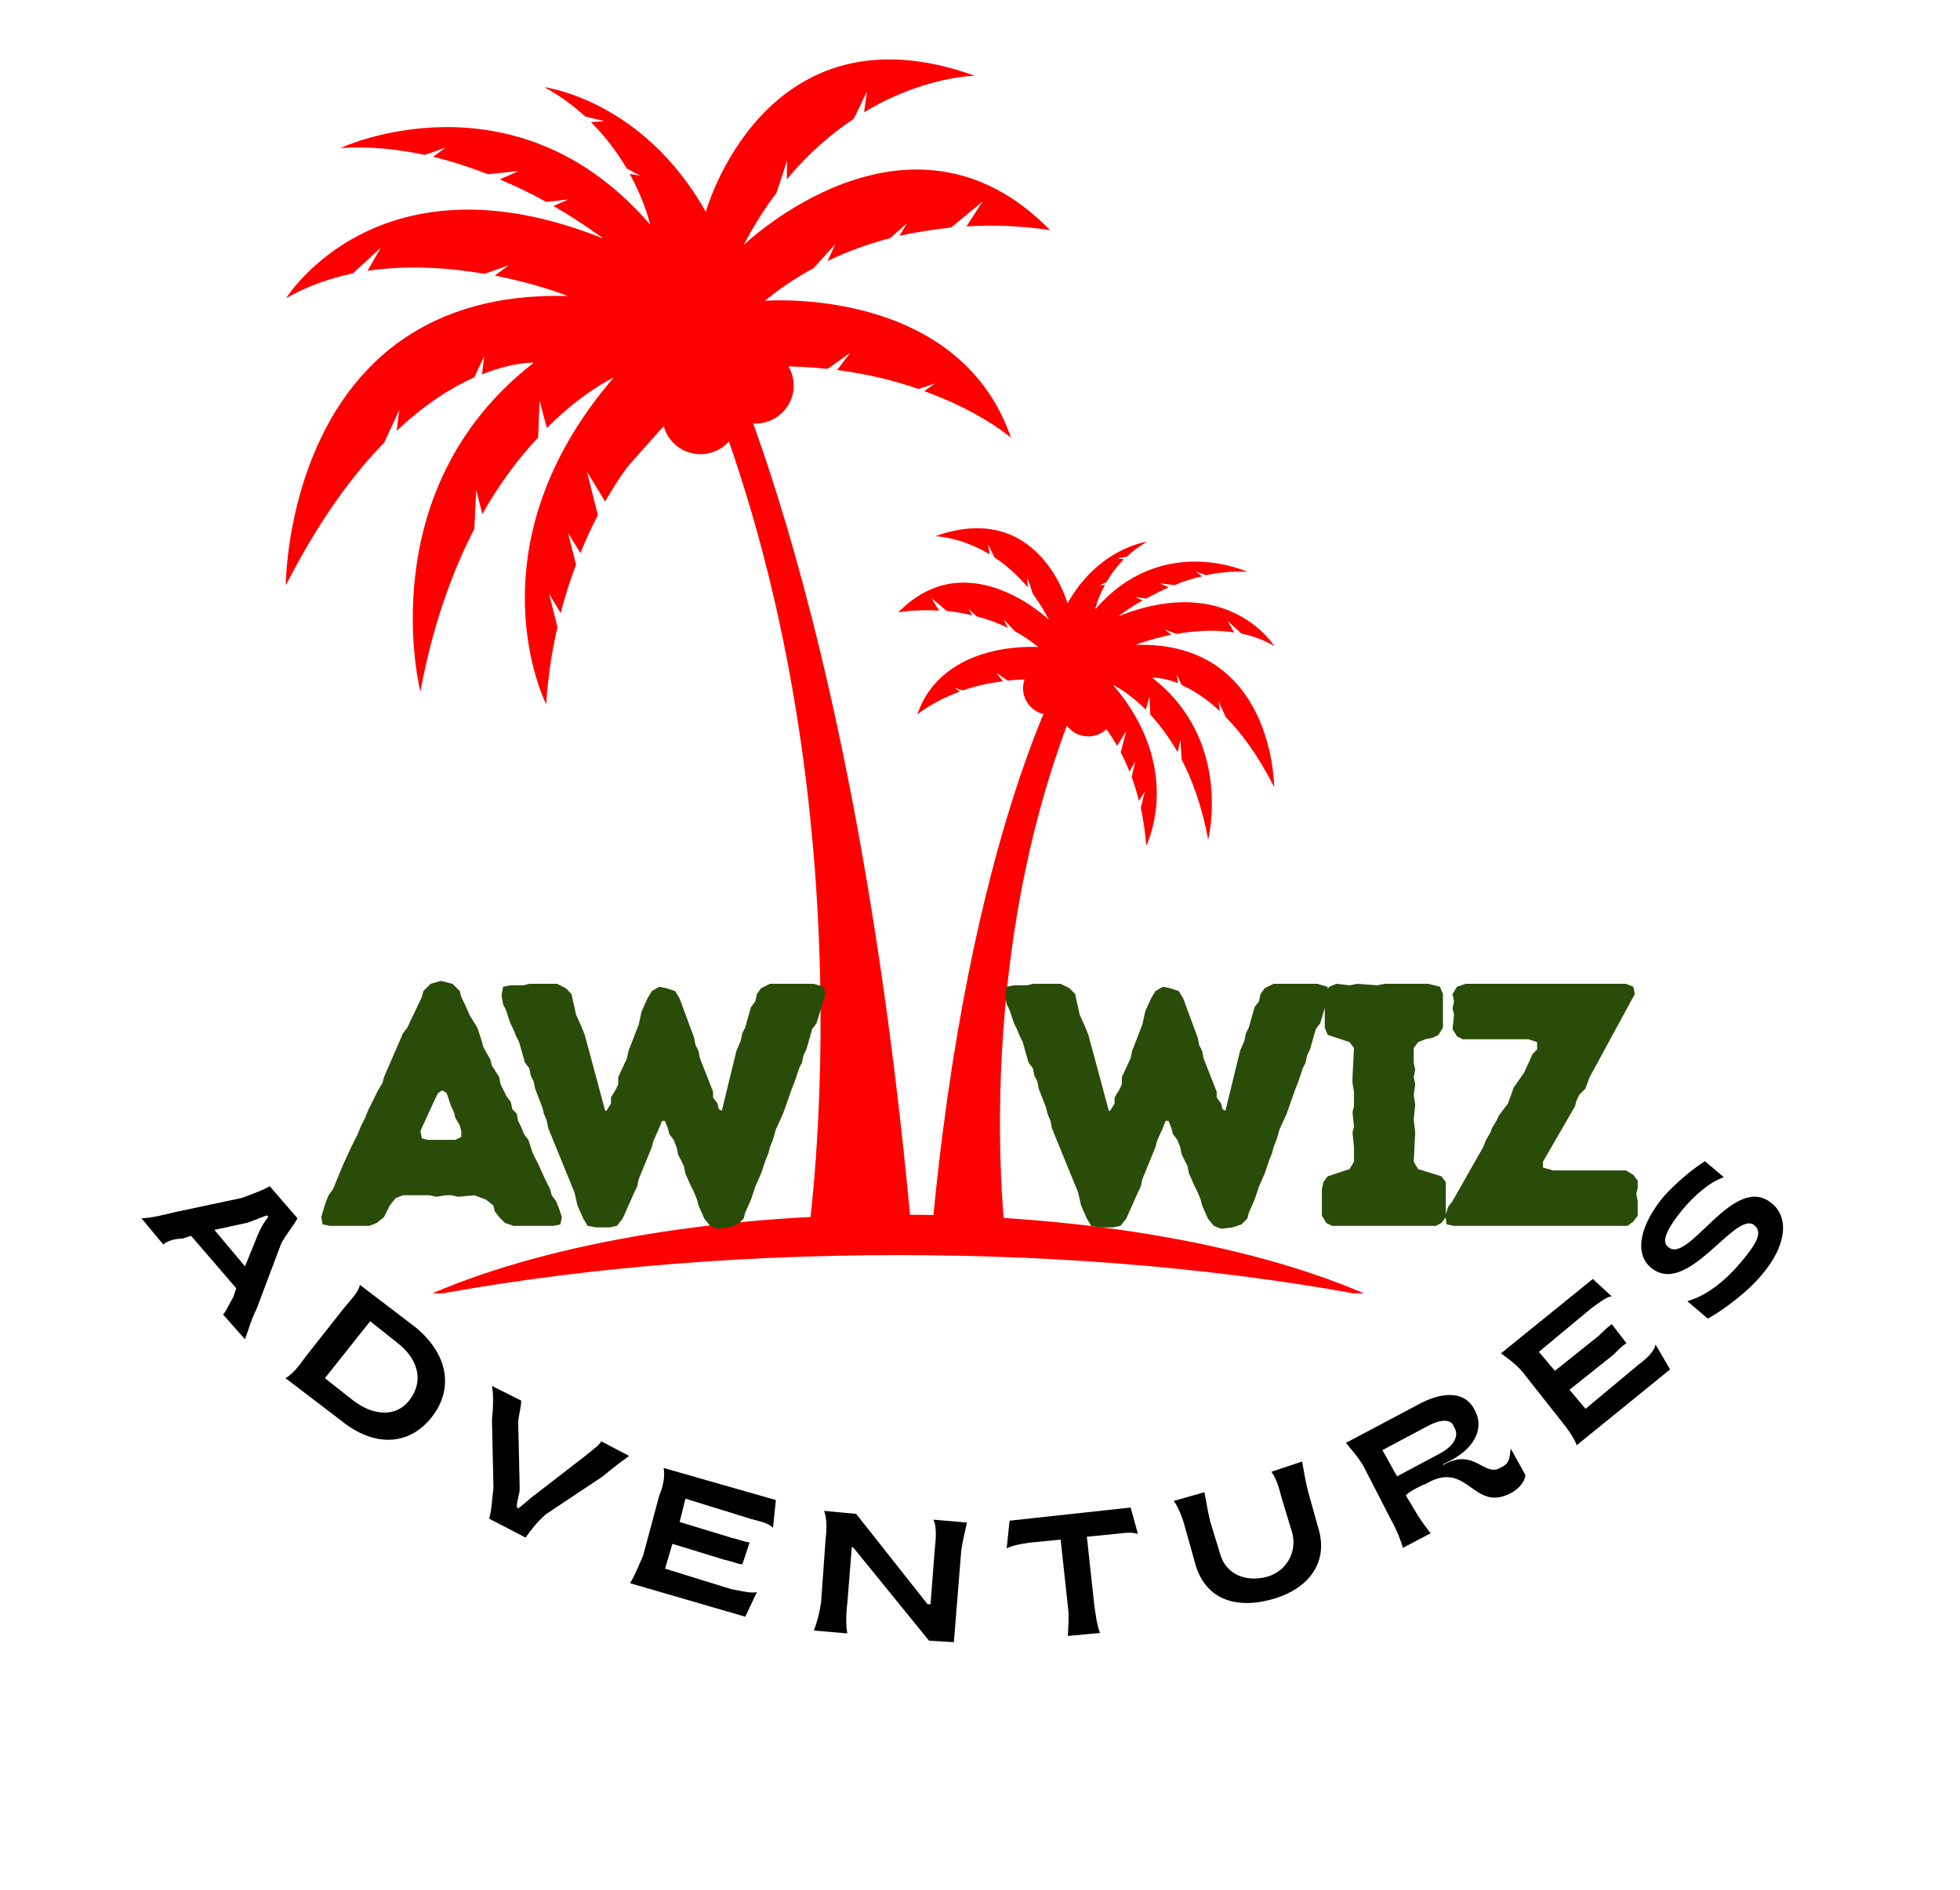 <svg xmlns="http://www.w3.org/2000/svg" xmlns:xlink="http://www.w3.org/1999/xlink" width="28" zoomAndPan="magnify" viewBox="0 0 21 20.25" height="27" preserveAspectRatio="xMidYMid meet" version="1.0"><defs><g/><clipPath id="f3483e1800"><path d="M 7 3 L 10 3 L 10 13.859 L 7 13.859 Z M 7 3 " clip-rule="nonzero"/></clipPath><clipPath id="1c7bb40693"><path d="M 3.059 0 L 12 0 L 12 8 L 3.059 8 Z M 3.059 0 " clip-rule="nonzero"/></clipPath><clipPath id="703dacccbd"><path d="M 9 7 L 12 7 L 12 13.859 L 9 13.859 Z M 9 7 " clip-rule="nonzero"/></clipPath><clipPath id="80059ff339"><path d="M 4.543 13.008 L 14.656 13.008 L 14.656 13.859 L 4.543 13.859 Z M 4.543 13.008 " clip-rule="nonzero"/></clipPath></defs><g clip-path="url(#f3483e1800)"><path fill="#ff0000" d="M 8.645 13.355 C 8.645 13.355 9.469 8.016 7.215 3.277 L 7.539 3.277 C 7.539 3.277 9.148 6.16 9.781 13.355 L 8.645 13.355 " fill-opacity="1" fill-rule="nonzero"/></g><path fill="#ff0000" d="M 7.688 4.094 C 7.684 4.094 7.684 4.094 7.68 4.09 C 7.684 4.09 7.684 4.09 7.688 4.086 C 7.688 4.09 7.688 4.094 7.688 4.094 Z M 8.094 3.723 C 8.027 3.723 7.965 3.738 7.91 3.766 C 7.91 3.754 7.914 3.738 7.914 3.723 C 7.914 3.496 7.73 3.312 7.504 3.312 C 7.277 3.312 7.098 3.496 7.098 3.723 C 7.098 3.887 7.191 4.027 7.328 4.09 C 7.191 4.156 7.098 4.297 7.098 4.461 C 7.098 4.684 7.277 4.867 7.504 4.867 C 7.719 4.867 7.895 4.703 7.91 4.496 C 7.965 4.523 8.027 4.539 8.094 4.539 C 8.32 4.539 8.504 4.355 8.504 4.133 C 8.504 3.906 8.32 3.723 8.094 3.723 " fill-opacity="1" fill-rule="nonzero"/><g clip-path="url(#1c7bb40693)"><path fill="#ff0000" d="M 8.195 3.223 C 8.363 3.086 8.539 2.969 8.715 2.875 L 8.949 2.617 L 8.867 2.797 C 9.09 2.688 9.32 2.609 9.539 2.551 L 9.719 2.391 L 9.637 2.527 C 9.832 2.484 10.02 2.457 10.191 2.438 L 10.527 2.16 L 10.355 2.426 C 10.879 2.395 11.246 2.469 11.25 2.465 C 9.738 0.918 7.969 2.625 7.969 2.625 C 8.078 2.414 8.195 2.23 8.32 2.066 L 8.434 1.719 L 8.43 1.922 C 8.664 1.641 8.91 1.43 9.148 1.273 L 9.289 0.98 L 9.258 1.203 C 9.898 0.816 10.445 0.812 10.445 0.812 C 8.191 0 7.562 2.27 7.562 2.27 C 6.887 1.066 5.832 0.934 5.832 0.934 C 6.004 1.027 6.148 1.137 6.273 1.25 L 6.473 1.297 L 6.332 1.309 C 6.496 1.473 6.621 1.645 6.715 1.805 L 6.859 1.883 L 6.746 1.863 C 6.914 2.164 6.965 2.406 6.965 2.406 C 5.508 0.715 3.648 1.586 3.648 1.586 C 3.957 1.566 4.262 1.598 4.551 1.66 L 4.773 1.582 L 4.641 1.68 C 4.848 1.73 5.047 1.797 5.23 1.867 L 5.559 1.832 L 5.355 1.922 C 5.539 2 5.707 2.082 5.852 2.164 L 6.09 2.137 L 5.93 2.207 C 6.258 2.398 6.461 2.555 6.461 2.555 C 4.055 1.59 3.066 3.195 3.066 3.195 C 3.293 3.066 3.535 2.98 3.781 2.93 L 4.078 2.656 L 3.938 2.902 C 4.379 2.836 4.824 2.871 5.191 2.934 L 5.449 2.844 L 5.301 2.953 C 5.766 3.043 6.082 3.172 6.082 3.172 C 3.062 3.09 3.062 6.273 3.062 6.273 C 3.414 5.582 3.777 5.09 4.117 4.742 L 4.277 4.395 L 4.25 4.617 C 4.559 4.324 4.848 4.148 5.082 4.043 L 5.188 3.816 L 5.164 4.012 C 5.504 3.875 5.719 3.887 5.719 3.887 C 3.953 5.254 4.504 7.41 4.504 7.41 C 4.637 6.695 4.848 6.121 5.082 5.668 L 5.102 5.25 L 5.168 5.508 C 5.363 5.164 5.57 4.895 5.766 4.688 L 5.781 4.293 L 5.859 4.586 C 6.254 4.191 6.574 4.047 6.574 4.047 C 5.004 5.875 5.852 7.547 5.852 7.547 C 5.871 7.246 5.914 6.973 5.973 6.719 L 5.883 6.363 L 6.008 6.57 C 6.055 6.379 6.113 6.207 6.172 6.051 L 6.086 5.711 L 6.219 5.926 C 6.281 5.773 6.344 5.637 6.406 5.52 L 6.289 5.055 L 6.484 5.375 C 6.629 5.117 6.742 4.98 6.742 4.98 L 7.641 3.973 C 8.094 3.91 8.504 3.914 8.867 3.953 L 9.109 3.781 L 8.969 3.965 C 9.301 4.008 9.594 4.082 9.84 4.168 L 10.02 4.109 L 9.902 4.191 C 10.512 4.41 10.832 4.691 10.832 4.691 C 10.27 3.055 8.195 3.223 8.195 3.223 " fill-opacity="1" fill-rule="nonzero"/></g><g clip-path="url(#703dacccbd)"><path fill="#ff0000" d="M 10.781 13.324 C 10.781 13.324 10.336 9.992 11.742 7.039 L 11.473 7.039 C 11.473 7.039 10.367 8.836 9.973 13.324 L 10.781 13.324 " fill-opacity="1" fill-rule="nonzero"/></g><path fill="#ff0000" d="M 11.531 7.344 C 11.531 7.344 11.535 7.348 11.535 7.348 C 11.535 7.348 11.531 7.348 11.531 7.352 C 11.531 7.348 11.531 7.348 11.531 7.344 Z M 10.961 7.375 C 10.961 7.531 11.09 7.66 11.246 7.66 C 11.293 7.66 11.336 7.648 11.375 7.629 C 11.387 7.773 11.508 7.891 11.66 7.891 C 11.816 7.891 11.945 7.762 11.945 7.605 C 11.945 7.492 11.879 7.391 11.781 7.348 C 11.879 7.301 11.945 7.203 11.945 7.09 C 11.945 6.934 11.816 6.805 11.66 6.805 C 11.5 6.805 11.375 6.934 11.375 7.09 C 11.375 7.102 11.375 7.109 11.375 7.121 C 11.336 7.102 11.293 7.09 11.246 7.09 C 11.09 7.09 10.961 7.219 10.961 7.375 " fill-opacity="1" fill-rule="nonzero"/><path fill="#ff0000" d="M 12.344 7.262 C 12.344 7.262 12.453 7.254 12.621 7.32 L 12.609 7.227 L 12.66 7.34 C 12.773 7.391 12.918 7.477 13.07 7.621 L 13.055 7.512 L 13.133 7.684 C 13.301 7.855 13.48 8.094 13.652 8.434 C 13.652 8.434 13.652 6.867 12.168 6.91 C 12.168 6.91 12.324 6.848 12.551 6.801 L 12.48 6.746 L 12.605 6.793 C 12.785 6.762 13.004 6.742 13.223 6.777 L 13.152 6.652 L 13.301 6.789 C 13.422 6.816 13.539 6.855 13.652 6.922 C 13.652 6.922 13.164 6.129 11.98 6.605 C 11.98 6.605 12.078 6.527 12.242 6.434 L 12.164 6.398 L 12.281 6.414 C 12.352 6.375 12.434 6.332 12.523 6.293 L 12.426 6.25 L 12.586 6.27 C 12.676 6.23 12.773 6.199 12.879 6.176 L 12.812 6.125 L 12.922 6.164 C 13.062 6.133 13.215 6.117 13.367 6.129 C 13.367 6.129 12.449 5.699 11.734 6.531 C 11.734 6.531 11.758 6.414 11.84 6.266 L 11.785 6.273 L 11.855 6.238 C 11.902 6.156 11.961 6.074 12.043 5.992 L 11.973 5.984 L 12.074 5.965 C 12.133 5.906 12.207 5.852 12.289 5.805 C 12.289 5.805 11.77 5.871 11.438 6.465 C 11.438 6.465 11.129 5.348 10.02 5.746 C 10.02 5.746 10.289 5.75 10.605 5.941 L 10.586 5.832 L 10.656 5.973 C 10.773 6.051 10.895 6.156 11.012 6.293 L 11.008 6.191 L 11.066 6.363 C 11.125 6.445 11.184 6.535 11.238 6.641 C 11.238 6.641 10.367 5.801 9.625 6.562 C 9.625 6.562 9.805 6.527 10.062 6.543 L 9.98 6.41 L 10.145 6.547 C 10.23 6.555 10.32 6.57 10.418 6.594 L 10.375 6.523 L 10.465 6.605 C 10.574 6.633 10.684 6.672 10.797 6.727 L 10.754 6.637 L 10.871 6.762 C 10.957 6.809 11.043 6.867 11.125 6.934 C 11.125 6.934 10.105 6.852 9.828 7.656 C 9.828 7.656 9.988 7.52 10.285 7.41 L 10.23 7.371 L 10.316 7.398 C 10.438 7.355 10.582 7.32 10.746 7.301 L 10.676 7.211 L 10.797 7.293 C 10.973 7.273 11.176 7.273 11.398 7.301 L 11.844 7.801 C 11.844 7.801 11.898 7.867 11.969 7.992 L 12.066 7.836 L 12.008 8.062 C 12.039 8.121 12.07 8.191 12.102 8.266 L 12.164 8.16 L 12.125 8.324 C 12.152 8.402 12.18 8.488 12.203 8.582 L 12.266 8.48 L 12.223 8.656 C 12.25 8.781 12.27 8.914 12.281 9.062 C 12.281 9.062 12.699 8.242 11.926 7.34 C 11.926 7.34 12.082 7.41 12.277 7.605 L 12.316 7.461 L 12.324 7.656 C 12.418 7.758 12.52 7.891 12.617 8.059 L 12.648 7.93 L 12.66 8.137 C 12.777 8.363 12.879 8.645 12.945 8.996 C 12.945 8.996 13.215 7.934 12.344 7.262 " fill-opacity="1" fill-rule="nonzero"/><g clip-path="url(#80059ff339)"><path fill="#ff0000" d="M 14.695 13.895 C 13.219 13.613 11.484 13.449 9.625 13.449 C 7.762 13.449 6.027 13.613 4.551 13.895 C 5.746 13.359 7.574 13.016 9.625 13.016 C 11.672 13.016 13.5 13.359 14.695 13.895 " fill-opacity="1" fill-rule="nonzero"/></g><g fill="#2a4c09" fill-opacity="1"><g transform="translate(3.395, 13.136)"><g><path d="M 0.047 -0.094 L 0.062 -0.016 L 0.141 0 L 0.562 0 L 0.641 -0.031 L 0.719 -0.094 L 0.781 -0.219 L 0.844 -0.297 L 0.922 -0.328 L 1.203 -0.328 L 1.281 -0.312 L 1.375 -0.328 L 1.438 -0.328 L 1.516 -0.312 L 1.688 -0.328 L 1.812 -0.281 L 1.891 -0.219 L 1.906 -0.156 L 1.953 -0.094 L 2.016 -0.031 L 2.109 0 L 2.531 0 L 2.609 -0.016 L 2.625 -0.094 L 2.594 -0.188 L 2.562 -0.266 L 2.516 -0.328 L 2.5 -0.391 L 2.438 -0.516 L 2.375 -0.656 L 2.312 -0.781 L 2.266 -0.922 L 2.219 -0.984 L 2.188 -1.062 L 2.156 -1.125 L 2.141 -1.203 L 2.094 -1.25 L 2.078 -1.328 L 2.031 -1.391 L 1.969 -1.516 L 1.953 -1.594 L 1.875 -1.719 L 1.859 -1.781 L 1.781 -1.922 L 1.766 -1.984 L 1.719 -2.125 L 1.641 -2.25 L 1.578 -2.391 L 1.547 -2.453 L 1.531 -2.516 L 1.453 -2.594 L 1.328 -2.625 L 1.219 -2.594 L 1.141 -2.516 L 1.125 -2.453 L 0.969 -2.125 L 0.922 -2.062 L 0.719 -1.594 L 0.703 -1.531 L 0.656 -1.453 L 0.547 -1.234 L 0.516 -1.156 L 0.469 -1.062 L 0.438 -0.984 L 0.375 -0.859 L 0.281 -0.656 L 0.172 -0.391 L 0.125 -0.328 L 0.094 -0.25 Z M 1.188 -0.922 L 1.125 -0.938 L 1.109 -1.016 L 1.266 -1.359 L 1.297 -1.422 L 1.344 -1.453 L 1.391 -1.422 L 1.438 -1.281 L 1.469 -1.219 L 1.484 -1.156 L 1.531 -1.078 L 1.547 -1.016 L 1.547 -0.953 L 1.484 -0.922 Z M 1.188 -0.922 "/></g></g></g><g fill="#2a4c09" fill-opacity="1"><g transform="translate(5.343, 13.136)"><g><path d="M 0.906 -0.078 L 0.953 0 L 1.047 0.016 L 1.188 0.016 L 1.266 0 L 1.328 -0.078 L 1.453 -0.359 L 1.484 -0.422 L 1.5 -0.5 L 1.641 -0.844 L 1.656 -0.906 L 1.719 -1.047 L 1.75 -1.125 L 1.781 -1.125 L 1.812 -1.047 L 1.828 -0.984 L 1.875 -0.922 L 1.906 -0.844 L 1.922 -0.766 L 1.984 -0.641 L 2 -0.562 L 2.062 -0.422 L 2.094 -0.359 L 2.125 -0.281 L 2.141 -0.219 L 2.203 -0.078 L 2.266 0 L 2.344 0.031 L 2.469 0.016 L 2.562 -0.016 L 2.625 -0.078 L 2.641 -0.141 L 2.703 -0.281 L 2.75 -0.422 L 2.812 -0.562 L 2.859 -0.703 L 2.891 -0.781 L 2.906 -0.844 L 2.938 -0.922 L 2.969 -1.031 L 3.047 -1.203 L 3.141 -1.469 L 3.172 -1.547 L 3.219 -1.688 L 3.25 -1.75 L 3.266 -1.828 L 3.297 -1.891 L 3.359 -2.109 L 3.406 -2.172 L 3.5 -2.484 L 3.484 -2.562 L 3.375 -2.594 L 2.906 -2.594 L 2.812 -2.547 L 2.766 -2.484 L 2.75 -2.406 L 2.703 -2.344 L 2.641 -2.125 L 2.609 -2.062 L 2.594 -1.984 L 2.547 -1.875 L 2.391 -1.234 L 2.359 -1.25 L 2.344 -1.312 L 2.297 -1.375 L 2.297 -1.438 L 2.156 -1.797 L 2.141 -1.875 L 2.109 -1.938 L 2.094 -2.016 L 1.938 -2.438 L 1.891 -2.516 L 1.797 -2.547 L 1.719 -2.562 L 1.641 -2.516 L 1.594 -2.438 L 1.531 -2.297 L 1.5 -2.156 L 1.391 -1.875 L 1.375 -1.797 L 1.281 -1.594 L 1.281 -1.516 L 1.25 -1.453 L 1.203 -1.375 L 1.203 -1.312 L 1.156 -1.234 L 1.141 -1.234 L 0.922 -2.047 L 0.891 -2.125 L 0.828 -2.266 L 0.812 -2.344 L 0.797 -2.406 L 0.781 -2.484 L 0.719 -2.547 L 0.625 -2.594 L 0.328 -2.594 L 0.266 -2.578 L 0.125 -2.578 L 0.047 -2.562 L 0.031 -2.469 L 0.047 -2.375 L 0.078 -2.312 L 0.125 -2.172 L 0.156 -2.109 L 0.188 -2.031 L 0.219 -1.969 L 0.281 -1.75 L 0.328 -1.688 L 0.344 -1.609 L 0.375 -1.547 L 0.391 -1.469 L 0.469 -1.266 L 0.484 -1.203 L 0.516 -1.125 L 0.531 -1.047 L 0.812 -0.359 L 0.844 -0.219 Z M 0.906 -0.078 "/></g></g></g><g fill="#2a4c09" fill-opacity="1"><g transform="translate(10.739, 13.136)"><g><path d="M 0.906 -0.078 L 0.953 0 L 1.047 0.016 L 1.188 0.016 L 1.266 0 L 1.328 -0.078 L 1.453 -0.359 L 1.484 -0.422 L 1.5 -0.5 L 1.641 -0.844 L 1.656 -0.906 L 1.719 -1.047 L 1.75 -1.125 L 1.781 -1.125 L 1.812 -1.047 L 1.828 -0.984 L 1.875 -0.922 L 1.906 -0.844 L 1.922 -0.766 L 1.984 -0.641 L 2 -0.562 L 2.062 -0.422 L 2.094 -0.359 L 2.125 -0.281 L 2.141 -0.219 L 2.203 -0.078 L 2.266 0 L 2.344 0.031 L 2.469 0.016 L 2.562 -0.016 L 2.625 -0.078 L 2.641 -0.141 L 2.703 -0.281 L 2.75 -0.422 L 2.812 -0.562 L 2.859 -0.703 L 2.891 -0.781 L 2.906 -0.844 L 2.938 -0.922 L 2.969 -1.031 L 3.047 -1.203 L 3.141 -1.469 L 3.172 -1.547 L 3.219 -1.688 L 3.25 -1.75 L 3.266 -1.828 L 3.297 -1.891 L 3.359 -2.109 L 3.406 -2.172 L 3.5 -2.484 L 3.484 -2.562 L 3.375 -2.594 L 2.906 -2.594 L 2.812 -2.547 L 2.766 -2.484 L 2.75 -2.406 L 2.703 -2.344 L 2.641 -2.125 L 2.609 -2.062 L 2.594 -1.984 L 2.547 -1.875 L 2.391 -1.234 L 2.359 -1.25 L 2.344 -1.312 L 2.297 -1.375 L 2.297 -1.438 L 2.156 -1.797 L 2.141 -1.875 L 2.109 -1.938 L 2.094 -2.016 L 1.938 -2.438 L 1.891 -2.516 L 1.797 -2.547 L 1.719 -2.562 L 1.641 -2.516 L 1.594 -2.438 L 1.531 -2.297 L 1.5 -2.156 L 1.391 -1.875 L 1.375 -1.797 L 1.281 -1.594 L 1.281 -1.516 L 1.25 -1.453 L 1.203 -1.375 L 1.203 -1.312 L 1.156 -1.234 L 1.141 -1.234 L 0.922 -2.047 L 0.891 -2.125 L 0.828 -2.266 L 0.812 -2.344 L 0.797 -2.406 L 0.781 -2.484 L 0.719 -2.547 L 0.625 -2.594 L 0.328 -2.594 L 0.266 -2.578 L 0.125 -2.578 L 0.047 -2.562 L 0.031 -2.469 L 0.047 -2.375 L 0.078 -2.312 L 0.125 -2.172 L 0.156 -2.109 L 0.188 -2.031 L 0.219 -1.969 L 0.281 -1.75 L 0.328 -1.688 L 0.344 -1.609 L 0.375 -1.547 L 0.391 -1.469 L 0.469 -1.266 L 0.484 -1.203 L 0.516 -1.125 L 0.531 -1.047 L 0.812 -0.359 L 0.844 -0.219 Z M 0.906 -0.078 "/></g></g></g><g fill="#2a4c09" fill-opacity="1"><g transform="translate(13.991, 13.136)"><g><path d="M 0.172 -0.109 L 0.219 -0.031 L 0.281 0 L 1.391 0 L 1.453 -0.031 L 1.5 -0.094 L 1.5 -0.469 L 1.453 -0.531 L 1.203 -0.609 L 1.156 -0.688 L 1.172 -1 L 1.156 -1.141 L 1.172 -1.297 L 1.156 -1.406 L 1.172 -1.516 L 1.156 -1.594 L 1.172 -1.672 L 1.156 -1.75 L 1.156 -1.906 L 1.203 -1.969 L 1.281 -2 L 1.359 -2.016 L 1.422 -2.047 L 1.469 -2.125 L 1.469 -2.484 L 1.438 -2.562 L 1.312 -2.594 L 0.844 -2.594 L 0.766 -2.578 L 0.547 -2.594 L 0.469 -2.578 L 0.328 -2.594 L 0.25 -2.562 L 0.203 -2.484 L 0.203 -2.125 L 0.234 -2.047 L 0.469 -1.969 L 0.516 -1.906 L 0.5 -1.594 L 0.5 -1.531 L 0.516 -1.438 L 0.516 -1.281 L 0.5 -1.219 L 0.516 -1.062 L 0.5 -1 L 0.516 -0.844 L 0.516 -0.688 L 0.469 -0.609 L 0.234 -0.531 L 0.188 -0.469 L 0.172 -0.391 Z M 0.172 -0.109 "/></g></g></g><g fill="#2a4c09" fill-opacity="1"><g transform="translate(15.391, 13.136)"><g><path d="M 0.094 -0.109 L 0.109 -0.016 L 0.188 0 L 2.047 0 L 2.109 -0.047 L 2.156 -0.109 L 2.156 -0.266 L 2.141 -0.344 L 2.156 -0.406 L 2.156 -0.484 L 2.109 -0.547 L 2.031 -0.594 L 1.25 -0.594 L 1.141 -0.625 L 1.141 -0.688 L 1.484 -1.281 L 1.5 -1.344 L 1.531 -1.406 L 1.594 -1.469 L 1.641 -1.594 L 2.125 -2.484 L 2.109 -2.562 L 2.031 -2.594 L 0.312 -2.594 L 0.219 -2.562 L 0.172 -2.484 L 0.188 -2.406 L 0.172 -2.328 L 0.188 -2.266 L 0.172 -2.109 L 0.219 -2.031 L 0.281 -2 L 0.984 -2 L 1.078 -1.969 L 1.078 -1.891 L 1.031 -1.844 L 0.938 -1.641 L 0.828 -1.484 L 0.766 -1.312 L 0.672 -1.188 L 0.641 -1.125 L 0.594 -1.047 L 0.578 -1 L 0.531 -0.922 L 0.5 -0.844 L 0.172 -0.266 L 0.125 -0.203 Z M 0.094 -0.109 "/></g></g></g><g fill="#000000" fill-opacity="1"><g transform="translate(1.531, 13.07)"><g><path d="M -0.016 -0.016 L 0.219 0.266 C 0.25 0.234 0.328 0.203 0.422 0.203 L 0.516 0.172 L 1 0.734 L 0.969 0.828 C 0.922 0.906 0.891 0.984 0.859 1.016 L 1.094 1.281 C 1.125 1.203 1.156 1.078 1.219 0.953 L 1.484 0.25 C 1.547 0.141 1.625 0.047 1.656 -0.016 L 1.359 -0.359 C 1.312 -0.328 1.188 -0.281 1.062 -0.234 L 0.328 -0.078 C 0.203 -0.047 0.078 -0.016 -0.016 -0.016 Z M 0.766 0.109 L 1.125 0.031 C 1.203 0 1.25 -0.016 1.328 -0.047 L 1.344 -0.031 C 1.297 0.031 1.266 0.078 1.234 0.156 L 1.094 0.5 Z M 0.766 0.109 "/></g></g></g><g fill="#000000" fill-opacity="1"><g transform="translate(2.95, 14.674)"><g><path d="M 0.109 0.094 L 0.703 0.547 C 1.047 0.828 1.422 0.828 1.672 0.516 C 1.922 0.203 1.844 -0.172 1.5 -0.453 L 0.906 -0.906 C 0.891 -0.828 0.812 -0.75 0.734 -0.656 L 0.328 -0.141 C 0.25 -0.031 0.188 0.047 0.109 0.094 Z M 0.531 0.094 L 1.016 -0.516 L 1.312 -0.281 C 1.531 -0.109 1.594 0.125 1.438 0.328 C 1.297 0.516 1.047 0.5 0.828 0.328 Z M 0.531 0.094 "/></g></g></g><g fill="#000000" fill-opacity="1"><g transform="translate(4.693, 15.992)"><g><path d="M 0.547 0.281 L 0.938 0.484 C 0.984 0.422 1.047 0.328 1.156 0.234 L 1.766 -0.172 C 1.875 -0.266 1.984 -0.344 2.047 -0.391 L 1.75 -0.547 C 1.719 -0.5 1.672 -0.469 1.578 -0.391 L 1.031 0.031 C 0.969 0.078 0.922 0.125 0.859 0.172 L 0.844 0.156 C 0.844 0.078 0.875 0.031 0.875 -0.047 L 0.859 -0.766 C 0.875 -0.875 0.891 -0.922 0.891 -0.984 L 0.578 -1.141 C 0.594 -1.062 0.594 -0.922 0.578 -0.781 L 0.594 -0.047 C 0.578 0.062 0.578 0.188 0.547 0.281 Z M 0.547 0.281 "/></g></g></g><g fill="#000000" fill-opacity="1"><g transform="translate(6.61, 16.918)"><g><path d="M 0.141 0.047 L 1.375 0.406 L 1.5 0.141 C 1.453 0.156 1.375 0.141 1.219 0.109 L 0.516 -0.109 L 0.594 -0.375 L 1.156 -0.203 C 1.234 -0.188 1.297 -0.156 1.344 -0.156 L 1.422 -0.391 C 1.375 -0.391 1.312 -0.422 1.234 -0.438 L 0.672 -0.609 L 0.734 -0.859 L 1.438 -0.641 C 1.562 -0.609 1.625 -0.594 1.672 -0.547 L 1.703 -0.844 L 0.5 -1.188 C 0.516 -1.109 0.5 -1 0.453 -0.891 L 0.281 -0.25 C 0.234 -0.141 0.188 -0.031 0.141 0.047 Z M 0.141 0.047 "/></g></g></g><g fill="#000000" fill-opacity="1"><g transform="translate(8.579, 17.456)"><g><path d="M 0.141 0.016 L 0.5 0.047 C 0.484 -0.016 0.484 -0.156 0.5 -0.281 L 0.547 -0.875 L 0.562 -0.875 L 1.375 0.125 L 1.641 0.141 L 1.719 -0.828 C 1.734 -0.953 1.766 -1.062 1.781 -1.141 L 1.422 -1.172 C 1.453 -1.109 1.453 -1 1.438 -0.875 L 1.391 -0.266 L 1.359 -0.266 L 0.594 -1.234 L 0.25 -1.266 C 0.281 -1.188 0.281 -1.078 0.266 -0.953 L 0.219 -0.297 C 0.203 -0.172 0.172 -0.062 0.141 0.016 Z M 0.141 0.016 "/></g></g></g><g fill="#000000" fill-opacity="1"><g transform="translate(10.864, 17.592)"><g><path d="M 0.578 -0.062 L 0.922 -0.094 C 0.891 -0.172 0.875 -0.281 0.859 -0.406 L 0.781 -1.125 L 1.094 -1.156 C 1.219 -1.172 1.266 -1.172 1.328 -1.156 L 1.25 -1.438 L -0.047 -1.297 L -0.078 -1 C -0.016 -1.031 0.062 -1.047 0.172 -1.062 L 0.5 -1.094 L 0.578 -0.375 C 0.594 -0.25 0.578 -0.141 0.578 -0.062 Z M 0.578 -0.062 "/></g></g></g><g fill="#000000" fill-opacity="1"><g transform="translate(12.81, 17.349)"><g><path d="M 0.844 -0.219 C 1.25 -0.344 1.422 -0.641 1.312 -0.984 L 1.203 -1.375 C 1.172 -1.5 1.156 -1.609 1.141 -1.688 L 0.812 -1.578 C 0.859 -1.516 0.891 -1.422 0.922 -1.297 L 1.031 -0.938 C 1.094 -0.734 0.984 -0.516 0.766 -0.453 C 0.531 -0.391 0.328 -0.484 0.266 -0.688 L 0.156 -1.047 C 0.125 -1.172 0.109 -1.297 0.094 -1.359 L -0.234 -1.266 C -0.188 -1.203 -0.141 -1.094 -0.109 -0.969 L 0 -0.578 C 0.109 -0.219 0.422 -0.094 0.844 -0.219 Z M 0.844 -0.219 "/></g></g></g><g fill="#000000" fill-opacity="1"><g transform="translate(14.89, 16.664)"><g><path d="M 1.312 -0.672 C 1.391 -0.719 1.453 -0.797 1.453 -0.859 L 1.297 -1.141 C 1.281 -1.062 1.297 -0.984 1.188 -0.938 C 1.016 -0.828 0.906 -1.156 0.578 -0.969 L 0.562 -0.969 L 0.656 -1.016 C 0.922 -1.156 1.016 -1.375 0.906 -1.562 C 0.812 -1.75 0.578 -1.766 0.297 -1.609 L -0.469 -1.203 C -0.422 -1.141 -0.344 -1.062 -0.281 -0.953 L 0.016 -0.375 C 0.078 -0.266 0.125 -0.141 0.141 -0.078 L 0.438 -0.234 C 0.391 -0.297 0.328 -0.375 0.266 -0.484 L 0.172 -0.641 C 0.219 -0.688 0.344 -0.75 0.391 -0.766 C 0.844 -1.031 0.891 -0.438 1.312 -0.672 Z M 0.078 -0.844 L -0.078 -1.125 L 0.391 -1.375 C 0.531 -1.453 0.656 -1.469 0.688 -1.375 C 0.75 -1.281 0.688 -1.172 0.547 -1.094 Z M 0.078 -0.844 "/></g></g></g><g fill="#000000" fill-opacity="1"><g transform="translate(16.785, 15.58)"><g><path d="M 0.109 -0.094 L 1.109 -0.906 L 0.953 -1.172 C 0.938 -1.109 0.891 -1.047 0.766 -0.953 L 0.203 -0.484 L 0.031 -0.688 L 0.5 -1.062 C 0.547 -1.109 0.594 -1.156 0.641 -1.188 L 0.484 -1.391 C 0.438 -1.359 0.391 -1.312 0.344 -1.266 L -0.125 -0.891 L -0.297 -1.094 L 0.266 -1.562 C 0.375 -1.641 0.438 -1.688 0.484 -1.688 L 0.281 -1.875 L -0.703 -1.078 C -0.641 -1.031 -0.547 -0.969 -0.469 -0.875 L -0.062 -0.359 C 0.016 -0.266 0.078 -0.172 0.109 -0.094 Z M 0.109 -0.094 "/></g></g></g><g fill="#000000" fill-opacity="1"><g transform="translate(18.329, 14.255)"><g><path d="M 0.547 -0.594 C 0.812 -0.906 0.844 -1.203 0.656 -1.359 C 0.25 -1.703 -0.234 -0.703 -0.453 -0.891 C -0.547 -0.953 -0.438 -1.125 -0.312 -1.281 C -0.172 -1.453 0 -1.594 0.141 -1.641 L -0.062 -1.812 C -0.188 -1.734 -0.375 -1.578 -0.5 -1.438 C -0.75 -1.141 -0.828 -0.828 -0.641 -0.672 C -0.25 -0.344 0.266 -1.297 0.469 -1.125 C 0.562 -1.047 0.484 -0.922 0.328 -0.734 C 0.172 -0.547 -0.031 -0.375 -0.25 -0.312 L -0.031 -0.125 C 0.141 -0.219 0.406 -0.422 0.547 -0.594 Z M 0.547 -0.594 "/></g></g></g></svg>